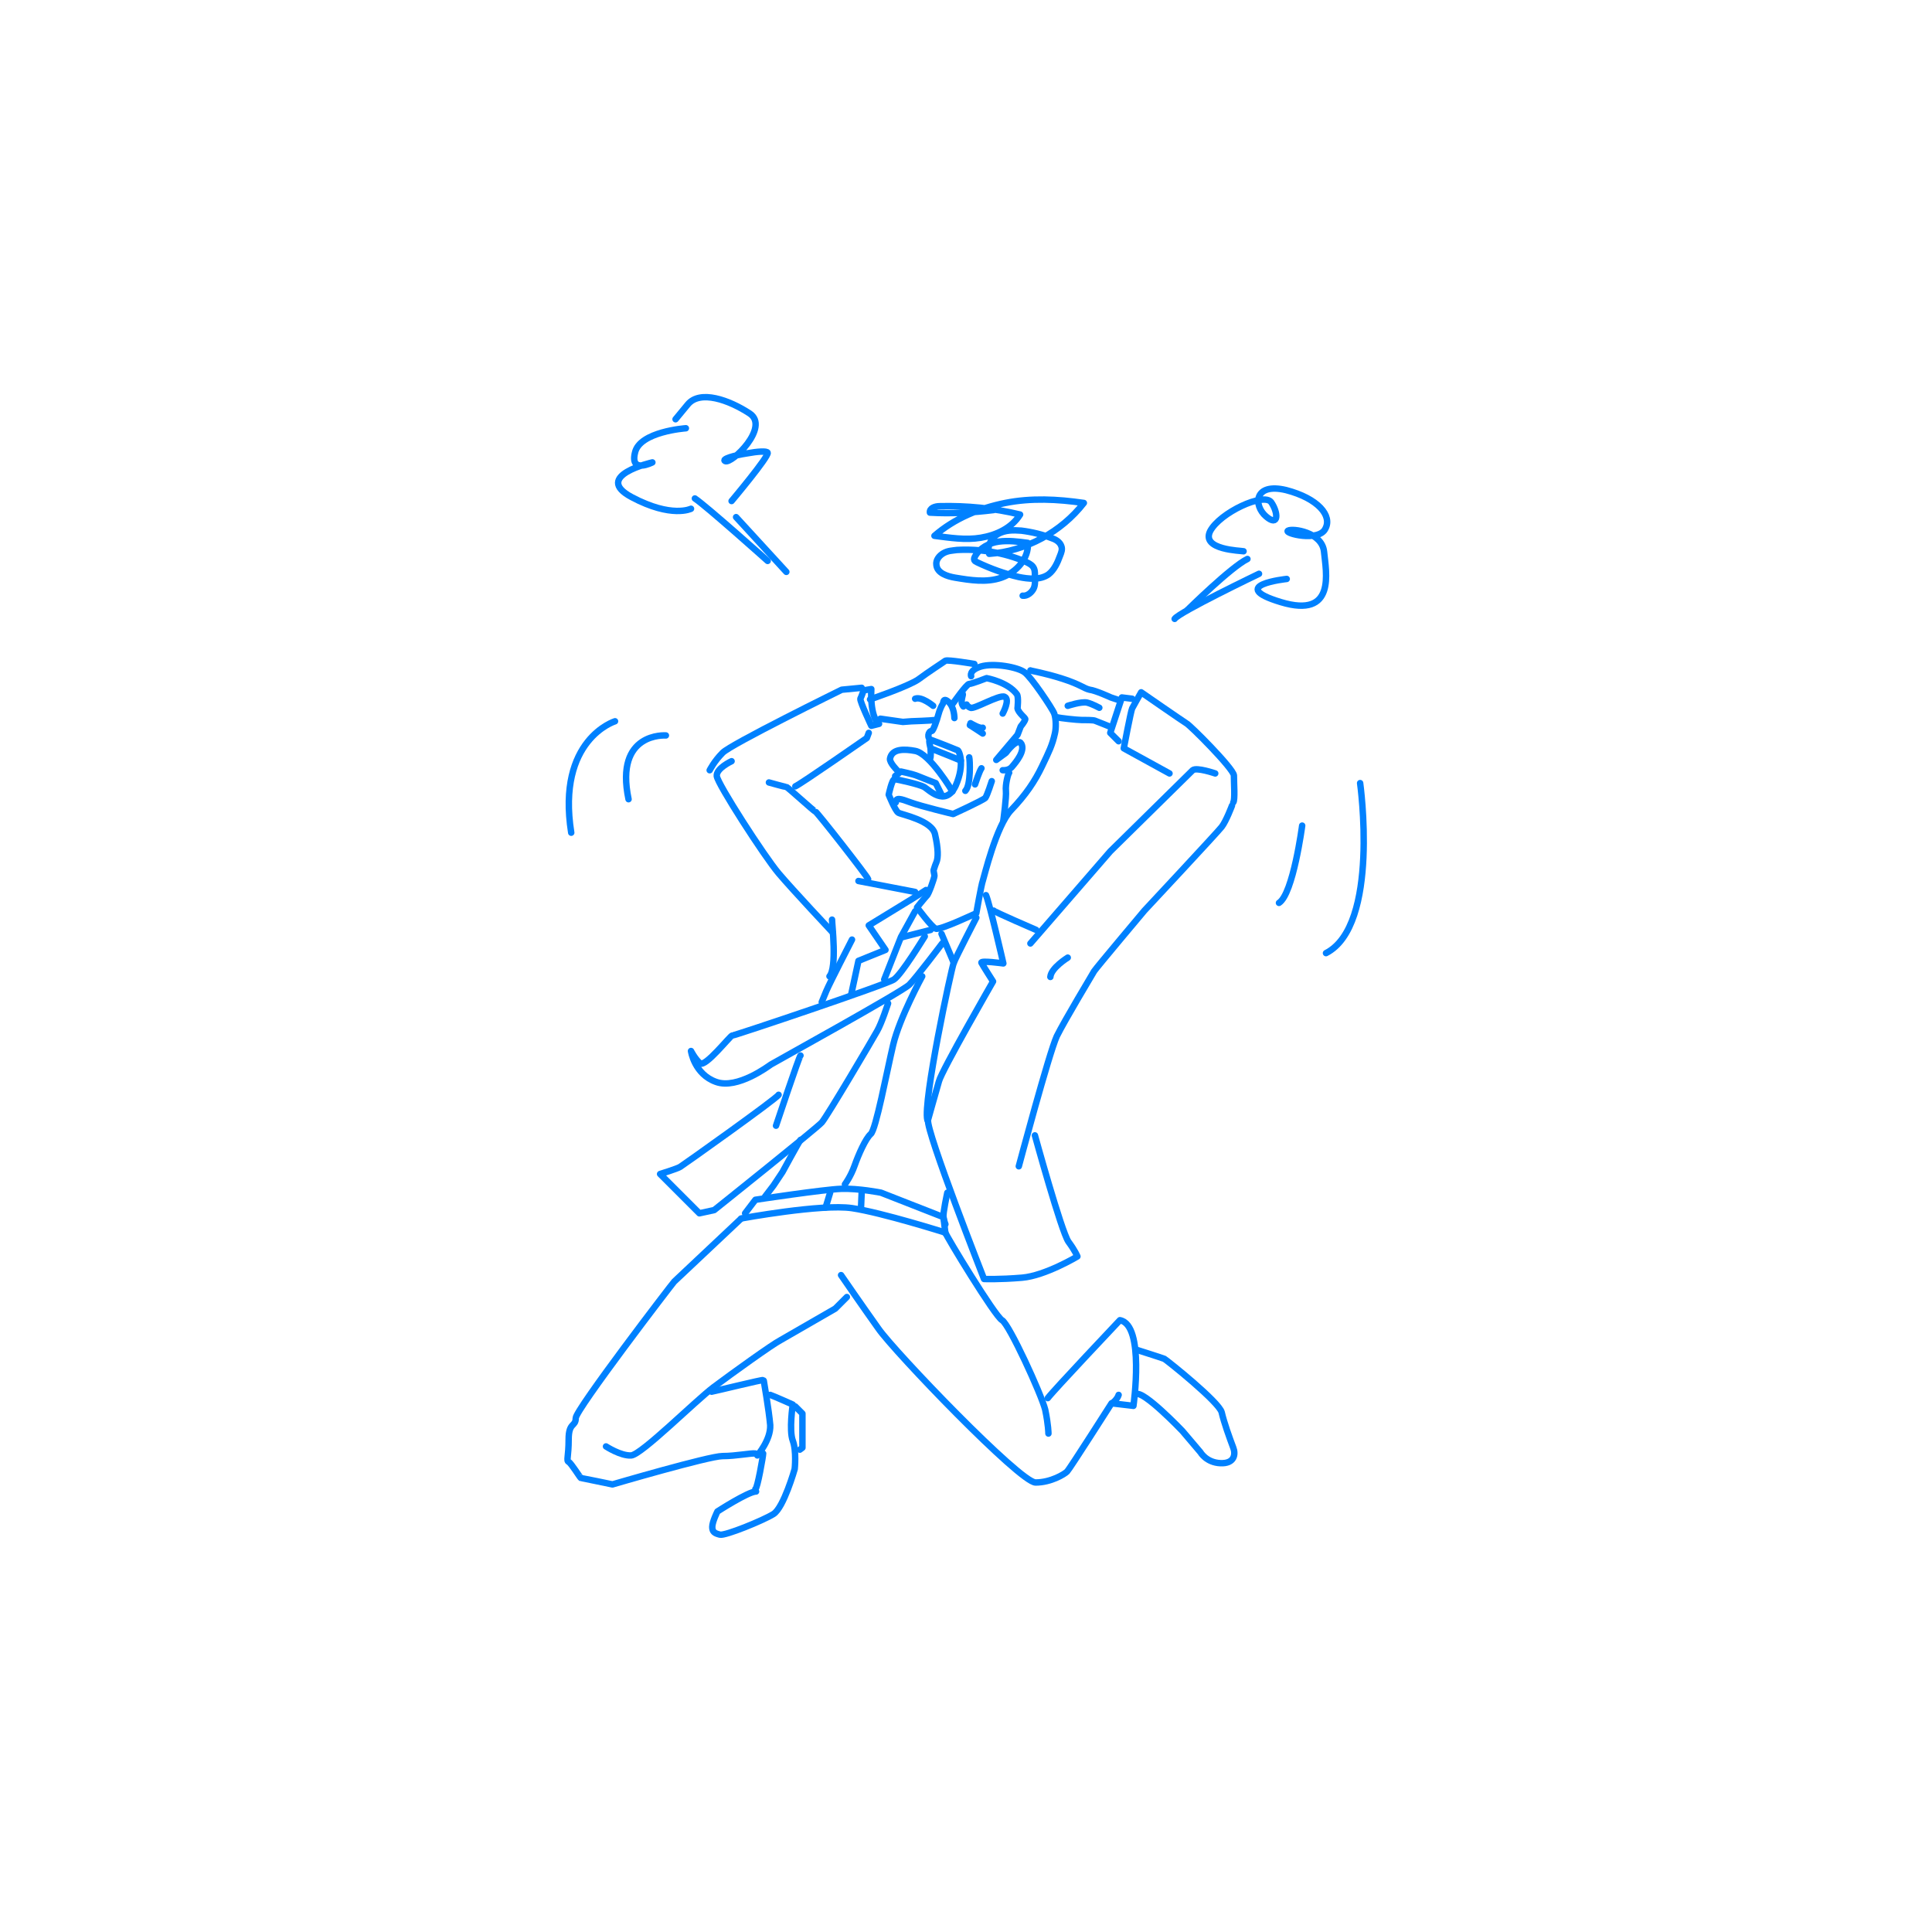 <svg xmlns="http://www.w3.org/2000/svg" xmlns:xlink="http://www.w3.org/1999/xlink" version="1.1" id="レイヤー_1" x="0px" y="0px" viewBox="0 0 300 300" style="enable-background:new 0 0 300 300;" xml:space="preserve"> <style type="text/css"> .st0{fill:#FFFFFF;} .st1{fill:none;stroke:#0081FF;stroke-linecap:round;stroke-linejoin:round;stroke-miterlimit:10;} </style> <rect class="st0" width="300" height="300"></rect> <g> <path class="st1" d="M148,109.2c0,0,2.1-3,2.5-3s2.7-0.9,2.7-0.9s3.3,0.6,4.7,2.5c0.3,0.4,0.1,2.2,0.1,2.2c0.2,0.8,1.3,1.5,1.2,1.7 c-0.1,0.4-0.7,1.1-0.7,1.1l-0.5,1.3l-3.3,3.9l1.5-1.1c0,0,1.8-2.5,2.4-1.4c0.6,1.1-0.8,2.8-1.4,3.5c-0.5,0.7-1.5,0.6-1.5,0.6"></path> <path class="st1" d="M154,121.3c0,0-0.7,2.2-1,2.6c-0.4,0.4-5,2.5-5,2.5s-5-1.2-6.6-1.8c-1.6-0.6-2.3-0.8-2.3,0"></path> <path class="st1" d="M150.8,105c0,0-0.4-0.9,1.5-1.5c2-0.6,5.8,0.1,6.8,0.9c1,0.7,4.3,5.6,4.6,6.4c0.3,0.8,0.3,2.3,0.1,3.1 c-0.4,1.8-0.9,2.8-2,5.1s-2.5,4.4-4.8,6.8c-2.3,2.4-4.2,10.4-4.4,11c-0.2,0.5-1,5-1,5s-5.7,2.7-6.3,2.4c-0.6-0.2-2.9-3.3-2.9-3.3 s1.2-1.5,1.5-1.8c0.3-0.2,1.2-2.8,1.2-3.1c0-0.3-0.2-0.8-0.1-1c0.1-0.2,0.1-0.4,0.4-1.1c0.3-0.7,0.3-2.1-0.2-4.3 c-0.4-2.2-5.2-3.1-5.7-3.4s-1.5-2.8-1.5-2.8s0.5-2.4,0.9-2.4c0.4,0,3.9,0.8,4.6,1.2c0.7,0.4,3.3,3.2,4.9-0.2 c1.5-3.4,0.5-5.5,0.3-5.5c-0.2-0.1-3.5-1.4-4.1-1.6c-0.7-0.2-0.5-1.4,0.1-1.4c0.2,0,0.8-1.7,1-2.5c0.2-0.8,0.6-1.6,0.7-1.7 s0-1.1,0.9-0.3c0.9,0.8,0.9,2.5,0.9,2.5"></path> <path class="st1" d="M156.7,120c-0.2,0.2-0.6,1.9-0.5,2.8c0.1,0.9-0.4,4.6-0.4,4.6"></path> <path class="st1" d="M160,104.1c0.2,0.1,2.2,0.4,5,1.3c2.8,0.9,3.3,1.5,4.2,1.7c0.9,0.1,3.3,1.2,3.3,1.2l1.5,0.5"></path> <path class="st1" d="M164.3,111.4c0.2,0.1,3,0.4,3.6,0.4s1.8,0,2.1,0.1c0.3,0.1,2.5,1,2.5,1"></path> <path class="st1" d="M165.8,109.6c0,0,2.1-0.7,3-0.5c0.8,0.2,1.9,0.8,1.9,0.8"></path> <polyline class="st1" points="173.7,115.1 172.4,113.8 174.2,108.3 175.8,108.5 "></polyline> <path class="st1" d="M181.6,120.1l-7.1-3.9c0,0,1.1-5.8,1.3-6.2c0.2-0.4,1.4-2.5,1.4-2.5s6.5,4.5,7,4.8c0.5,0.2,7.3,7,7.4,8.1 c0,1.2,0.2,3.8-0.1,4.2"></path> <path class="st1" d="M188.7,120.1c0,0-2.9-1-3.5-0.5c-0.5,0.5-12.8,12.6-12.8,12.6L160,146.5"></path> <path class="st1" d="M191.3,125.1c0,0-0.9,2.4-1.6,3.3s-12,13-12,13s-7.4,8.8-7.8,9.4c-0.4,0.7-4.5,7.5-5.8,10.1 c-1.2,2.6-5.9,20.2-5.9,20.2"></path> <path class="st1" d="M154.3,141.4c0.1,0.2,6.6,3,6.6,3"></path> <path class="st1" d="M160.7,176.3c0,0,4.1,14.9,5.2,16.5c1.1,1.5,1.4,2.3,1.4,2.3s-5,3-8.6,3.3c-3.6,0.3-5.9,0.2-5.9,0.2 s-9-22.9-8.7-24.7c0,0,1.2-4.3,1.7-6c0.4-1.6,8.4-15.5,8.4-15.5s-1.6-2.5-1.8-2.9s3.4,0.1,3.4,0.1s-2.2-9.6-2.7-10.6"></path> <polyline class="st1" points="143.8,138.2 141.6,139.6 134.9,143.7 137.5,147.5 133.3,149.2 132.2,154.3 "></polyline> <polyline class="st1" points="142.1,141.5 139.9,145.5 137.3,152.1 "></polyline> <line class="st1" x1="144.5" y1="144.4" x2="140.2" y2="145.5"></line> <path class="st1" d="M151.6,142.5c0,0-3.1,6-3.5,7c-0.4,1-4.8,21.6-4.1,24.4"></path> <line class="st1" x1="146.2" y1="145" x2="148.1" y2="149.5"></line> <path class="st1" d="M143.6,145.4c-0.2,0.3-3.6,5.9-4.8,6.7c-1.2,0.8-24.7,8.7-25.1,8.7c-0.3,0-4.2,5-5,4.3s-1.4-1.9-1.4-1.9 s0.5,3.6,3.9,4.8c3.3,1.2,8.2-2.5,8.5-2.7s20.4-11.3,21.5-12.4c1.1-1.1,5.1-6.4,5.1-6.4"></path> <path class="st1" d="M132.3,145.9c-0.1,0.2-3.5,6.8-4,8s-0.7,1.7-0.7,1.7"></path> <path class="st1" d="M124.3,163.9c-0.2,0.1-3.8,10.9-3.8,10.9"></path> <path class="st1" d="M120.9,170c-0.3,0.6-14.8,10.9-15.3,11.2c-0.5,0.3-3.1,1.1-3.1,1.1l6.1,6.1l2.3-0.5c0,0,15.9-12.7,16.7-13.6 c0.8-0.9,8-13.1,8.6-14.2c0.7-1.2,1.7-4.3,1.7-4.3"></path> <line class="st1" x1="142.1" y1="138.5" x2="133.3" y2="136.8"></line> <path class="st1" d="M134.8,136.5c-0.1-0.4-8-10.5-8.2-10.5s-4.3-3.8-4.5-3.8s-2.7-0.7-2.7-0.7"></path> <path class="st1" d="M123.5,122.1c0.9-0.4,11.1-7.5,11.1-7.5l0.3-0.8"></path> <path class="st1" d="M135.1,108.6c0,0,5.9-2,7.5-3.1c1.6-1.2,3.8-2.6,4.2-2.9c0.4-0.2,4.5,0.5,4.5,0.5"></path> <path class="st1" d="M144.9,109.6c0,0-1.8-1.5-2.8-1.1"></path> <path class="st1" d="M145.2,111.8c-0.6,0.1-3.7,0.2-3.7,0.2l-1.3,0.1l-3.5-0.5"></path> <path class="st1" d="M135.3,107c0,0-0.3,4.2,1.2,5.4l-1.2,0.3c0,0-1.8-3.8-1.7-4.2c0.2-0.4,0.5-1.3,0.5-1.3L135.3,107z"></path> <path class="st1" d="M133.8,106.8l-3.1,0.3c0,0-17.3,8.5-18.5,9.8c-1.3,1.3-2,2.7-2,2.7"></path> <path class="st1" d="M113.6,118.2c0,0-2.4,1.1-2.3,2.3s7.4,12.5,9.6,15.1s8.4,9.2,8.4,9.2"></path> <path class="st1" d="M129.2,142.8c0,0.8,0.8,7.4-0.4,8.8"></path> <path class="st1" d="M155.7,110.8c0,0,1.2-2.2,0.3-2.6c-0.8-0.4-4.8,2-5.3,1.7c-0.5-0.2-0.6-0.5-0.6-0.5"></path> <path class="st1" d="M149.4,107.7c0.4,0-0.5,1.2,0.2,2"></path> <path class="st1" d="M150.7,112.3c0,0,1.5,0.9,1.9,0.7"></path> <path class="st1" d="M150.6,112.6c0.2,0.1,2,1.3,2,1.3"></path> <path class="st1" d="M150.5,117.6c0.1,0.3,0.3,4.3-0.6,5.2"></path> <path class="st1" d="M152.4,119.3c-0.3,0.4-0.9,2.2-1,2.5"></path> <path class="st1" d="M144.3,115.1c0,0.3,0.2,1.1,0.2,1.1l3,1.2l1.7,0.7"></path> <path class="st1" d="M147.9,122.9c0,0-3.5-5.9-5.8-6.3c-1.6-0.3-3.6-0.4-3.9,1.2c-0.1,0.6,1.1,1.8,1.1,1.8"></path> <path class="st1" d="M139,120.5l0.9-0.7c0,0,1.9,0.4,2.6,0.7c0.7,0.3,2.8,1.1,2.8,1.1l1,2"></path> <path class="st1" d="M124.3,177c-0.3,0.4-2.8,5-2.8,5l-1.4,2.1l-1.3,1.7"></path> <path class="st1" d="M117.3,225.7c-0.6-0.1-3,0.4-5.1,0.4s-17.1,4.4-17.1,4.4s-4.8-1-4.9-1s-1.5-2.3-1.9-2.5s0-0.8,0-3.5 s1.1-1.9,1.1-3.3c0-1.3,15-20.9,15.3-21.2l10.3-9.7"></path> <path class="st1" d="M94.1,224.6c0,0,2.3,1.5,3.9,1.4c1.6-0.1,10-8.5,12.8-10.6c2.8-2.1,9.2-6.7,10.4-7.3l8.5-4.9l1.8-1.8"></path> <path class="st1" d="M110.5,216.1c0.6-0.1,7.9-1.9,8-1.8c0.1,0.1,0.1,0.1,0.1,0.1s0.8,4.6,1,6.9c0.1,2.3-2,4.7-2,4.7"></path> <path class="st1" d="M119.6,216.6c0.6,0.2,3.5,1.5,3.5,1.5s-0.6,4,0,5.6s0.3,4.4,0.3,4.4s-1.7,6-3.3,7c-1.6,1-7.5,3.4-8.3,3.2 c-0.8-0.2-1.2-0.4-1.2-1.2c0-0.8,0.8-2.4,0.8-2.4s4.8-3.1,6-3.1"></path> <path class="st1" d="M118.5,225.7c0,0.4-0.9,5.5-1.2,5.5"></path> <polyline class="st1" points="123.5,218.4 124.6,219.5 124.6,224.8 124.2,225.1 "></polyline> <path class="st1" d="M130.6,198c0,0,3.3,4.8,5.8,8.3c2.5,3.6,22,23.9,24.4,23.9c2.4,0,4.5-1.3,4.9-1.7c0.4-0.4,6.9-10.6,6.9-10.6 l3.4,0.4c0,0,1.8-12.6-2.1-13.3c0,0-10.4,11-11.2,12.1"></path> <path class="st1" d="M115.1,189.2c0,0,12.5-2.3,17.2-1.6c4.7,0.7,14.5,3.8,14.5,3.8c0.1,0.5,7.7,13,8.8,13.6 c1.1,0.6,6.1,11.5,6.7,13.9c0.5,2.4,0.5,3.7,0.5,3.7"></path> <path class="st1" d="M176.5,209.6L176.5,209.6c0,0,3.8,1.2,4.3,1.4c0.5,0.3,8.5,6.7,8.9,8.3c0.4,1.7,1.2,3.9,1.8,5.5 c0.4,1,0.2,2.5-2,2.4s-3.1-1.7-3.1-1.7l-2.8-3.3c0,0-6.1-6.4-7.2-5.7"></path> <path class="st1" d="M165.8,148.7c0,0-2.6,1.6-2.7,3"></path> <path class="st1" d="M143.2,151.6c0,0-3.5,6.4-4.5,10.6c-1,4.2-2.7,13.3-3.5,13.9c-0.8,0.7-1.9,3.2-2.5,4.9s-1.5,2.9-1.5,2.9"></path> <g> <line class="st1" x1="122.1" y1="88.8" x2="114.3" y2="80.3"></line> <path class="st1" d="M113.6,77.8c0,0,5.8-6.9,5.6-7.5c-0.1-0.3-1.6-0.2-3.2,0.1c-2,0.3-4,0.9-3.4,1.2c1,0.5,7-5.3,3.8-7.4 c-3.2-2.1-7.7-3.7-9.6-1.4c-1.9,2.3-1.9,2.3-1.9,2.3"></path> <path class="st1" d="M106.5,66.5c0,0-7.2,0.5-7.9,3.8c-0.8,3.3,2.7,1.5,2.7,1.5s-9.4,2.1-3.2,5.4c6.2,3.3,9.2,1.8,9.2,1.8"></path> <path class="st1" d="M107.9,77.4c1.8,1.2,11.3,9.7,11.3,9.7"></path> <path class="st1" d="M193.1,85.6c-0.4-0.1-6.6-0.2-5.2-3.1c1.5-2.9,8.4-6.1,9.5-4.5s1.2,3.9-0.8,2.2c-2-1.7-1.9-5.3,3.1-4.1 c5,1.3,7.2,4,6.1,6c-1,2.1-6.5,0.7-5.8,0.3c0.7-0.4,5.3,0.2,5.6,3.3c0.3,3.1,1.9,10.4-6.7,7.8c-8.6-2.6,0.9-3.6,0.9-3.6"></path> <path class="st1" d="M195.5,89.1c0,0-12.5,6-13.1,7"></path> <path class="st1" d="M193.7,86.8c-2.5,1.2-9.3,7.9-9.3,7.9"></path> <path class="st1" d="M154.3,79.2c-3.3,0.4-6.6,0.6-9.9,0.4c-0.1-0.7,0.8-1,1.5-1c4.2-0.1,8.4,0.3,12.5,1.3 c-1.3,2.1-3.7,3.2-6.1,3.6c-2.4,0.4-4.8,0-7.2-0.3c3.1-2.7,7-4.3,11-5.1c4-0.8,8.1-0.6,12.2,0c-3.5,4.5-9,7.5-14.7,7.9 c-0.4-1.1,0.3-2.5,1.4-3.1c1.1-0.6,2.3-0.6,3.6-0.5c1.6,0.2,3.3,0.6,4.8,1.2c0.6,0.2,1.2,0.6,1.4,1.2c0.2,0.5,0,1-0.2,1.5 c-0.4,1.1-0.9,2.2-1.8,2.9c-1.3,0.9-3.1,0.7-4.6,0.4c-2.2-0.5-4.4-1.3-6.5-2.3c-0.1-0.1-0.3-0.1-0.4-0.3c-0.1-0.2,0-0.4,0.1-0.6 c0.7-1.3,2.2-2.1,3.7-2.3c1.5-0.2,3,0,4.5,0.2c0.2,2.4-1.8,4.6-4.1,5.4c-2.3,0.8-4.8,0.4-7.2,0c-1.2-0.2-2.8-0.7-2.9-2 c-0.1-0.7,0.4-1.4,1.1-1.8s1.4-0.4,2.1-0.5c3.6-0.2,7.3,0.4,10.6,1.8c0.4,0.2,0.9,0.4,1.2,0.8c0.3,0.4,0.3,0.9,0.3,1.3 c0,0.7,0.1,1.5-0.2,2.1s-1,1.2-1.7,1.1"></path> </g> <path class="st1" d="M202.2,128.2c0,0-1.4,10.6-3.6,12"></path> <path class="st1" d="M211.2,121.6c0,0,3.1,22.1-5.3,26.4"></path> <path class="st1" d="M103.4,114.2c0,0-8-0.6-5.8,9.9"></path> <path class="st1" d="M95.5,112c0,0-9.1,2.8-6.8,17.3"></path> <path class="st1" d="M144.5,116.2c0,0,0.1,1.5-0.1,1.6"></path> <path class="st1" d="M147.1,185.2c0,0-0.7,3.2-0.6,3.8c0.1,0.6,0.3,1.1,0.3,1.1"></path> <path class="st1" d="M115.7,188.4l1.6-2.1c0,0,10.6-1.6,13.3-1.7c2.7-0.1,6.2,0.6,6.2,0.6l9.7,3.8l0.3,2.5"></path> <line class="st1" x1="128.9" y1="185.2" x2="128.2" y2="187.5"></line> <line class="st1" x1="133.7" y1="187.5" x2="133.8" y2="185.2"></line> <path class="st1" d="M173.7,216.6c-0.2,0.7-1,1.3-1,1.3"></path> </g> </svg>